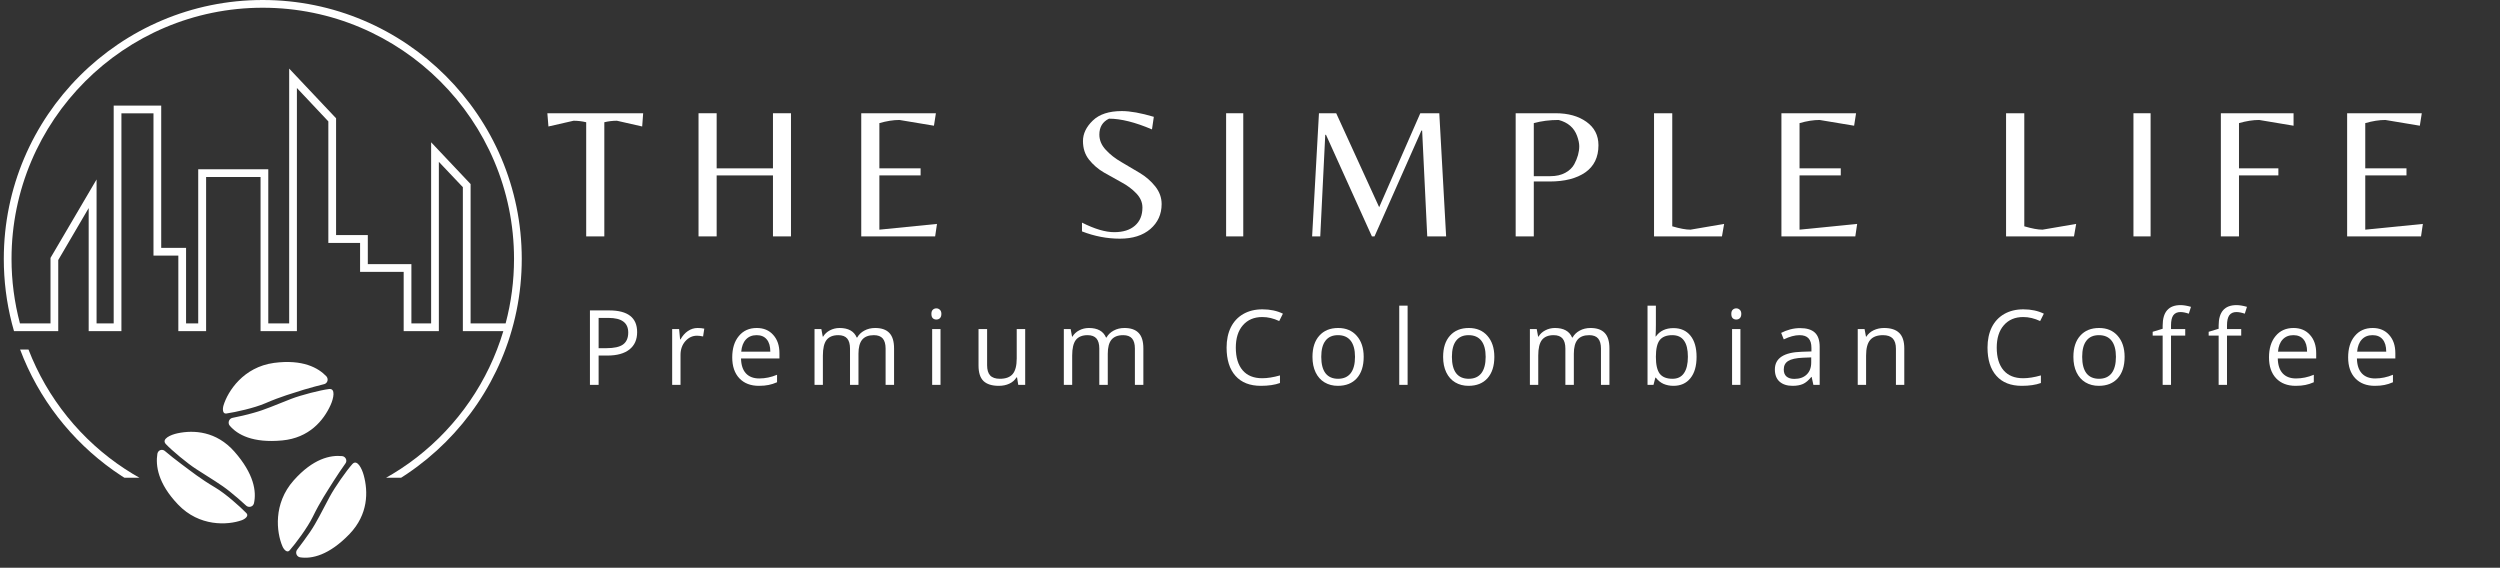 <svg version="1.2" preserveAspectRatio="xMidYMid meet" height="109" viewBox="0 0 360 81.75" zoomAndPan="magnify" width="480" xmlns:xlink="http://www.w3.org/1999/xlink" xmlns="http://www.w3.org/2000/svg"><rect x="0" y="0" width="360" height="81.75" fill="#333333" stroke="none"/><defs><clipPath id="c1deb190ea"><path d="M 0.547 0 L 75.32 0 L 75.32 68.789 L 0.547 68.789 Z M 0.547 0"></path></clipPath><clipPath id="15dcf18cb9"><path d="M 22.391 52 L 53 52 L 53 80.867 L 22.391 80.867 Z M 22.391 52"></path></clipPath></defs><g id="297d47743c"><g style="fill:#ffffff;fill-opacity:1;"><g transform="translate(78.553, 34.041)"><path d="M 8.469 0 L 5.859 0 L 5.859 -16.438 C 5.254 -16.582 4.648 -16.656 4.047 -16.656 L 0.422 -15.828 L 0.266 -17.734 L 14.062 -17.734 L 13.922 -15.828 L 10.281 -16.656 C 9.676 -16.656 9.07 -16.582 8.469 -16.438 Z M 8.469 0" style="stroke:none"></path></g></g><g style="fill:#ffffff;fill-opacity:1;"><g transform="translate(98.182, 34.041)"><path d="M 5.016 -8.781 L 5.016 0 L 2.406 0 L 2.406 -17.734 L 5.016 -17.734 L 5.016 -9.797 L 13.125 -9.797 L 13.125 -17.734 L 15.719 -17.734 L 15.719 0 L 13.125 0 L 13.125 -8.781 Z M 5.016 -8.781" style="stroke:none"></path></g></g><g style="fill:#ffffff;fill-opacity:1;"><g transform="translate(121.614, 34.041)"><path d="M 2.406 0 L 2.406 -17.734 L 13.156 -17.734 L 12.875 -15.938 L 7.906 -16.766 C 7.031 -16.766 6.066 -16.613 5.016 -16.312 L 5.016 -9.797 L 10.953 -9.797 L 10.953 -8.781 L 5.016 -8.781 L 5.016 -0.969 L 13.312 -1.797 L 13.047 0 Z M 2.406 0" style="stroke:none"></path></g></g><g style="fill:#ffffff;fill-opacity:1;"><g transform="translate(141.966, 34.041)"><path d="" style="stroke:none"></path></g></g><g style="fill:#ffffff;fill-opacity:1;"><g transform="translate(153.963, 34.041)"><path d="M 4.344 -14.656 C 4.344 -13.863 4.648 -13.133 5.266 -12.469 C 5.879 -11.801 6.629 -11.211 7.516 -10.703 C 8.398 -10.191 9.281 -9.672 10.156 -9.141 C 11.031 -8.617 11.773 -7.973 12.391 -7.203 C 13.004 -6.43 13.312 -5.582 13.312 -4.656 C 13.312 -3.195 12.77 -2 11.688 -1.062 C 10.602 -0.133 9.141 0.328 7.297 0.328 C 5.461 0.328 3.645 -0.02 1.844 -0.719 L 1.844 -1.984 C 3.664 -1.066 5.211 -0.609 6.484 -0.609 C 7.766 -0.609 8.758 -0.922 9.469 -1.547 C 10.188 -2.172 10.547 -3.039 10.547 -4.156 C 10.547 -4.906 10.25 -5.586 9.656 -6.203 C 9.07 -6.816 8.359 -7.348 7.516 -7.797 C 6.68 -8.254 5.844 -8.723 5 -9.203 C 4.164 -9.691 3.453 -10.305 2.859 -11.047 C 2.273 -11.785 1.984 -12.68 1.984 -13.734 C 1.984 -14.785 2.453 -15.766 3.391 -16.672 C 4.328 -17.586 5.723 -18.047 7.578 -18.047 C 8.797 -18.047 10.332 -17.77 12.188 -17.219 L 11.922 -15.406 C 9.504 -16.438 7.441 -16.953 5.734 -16.953 C 4.805 -16.504 4.344 -15.738 4.344 -14.656 Z M 4.344 -14.656" style="stroke:none"></path></g></g><g style="fill:#ffffff;fill-opacity:1;"><g transform="translate(174.155, 34.041)"><path d="M 4.875 -17.734 L 4.875 0 L 2.406 0 L 2.406 -17.734 Z M 4.875 -17.734" style="stroke:none"></path></g></g><g style="fill:#ffffff;fill-opacity:1;"><g transform="translate(186.742, 34.041)"><path d="M 11.859 -4.203 L 17.781 -17.734 L 20.516 -17.734 L 21.5 0 L 18.781 0 L 18.047 -15.234 L 17.938 -15.234 L 11.188 0 L 10.812 0 L 4.203 -14.625 L 4.094 -14.625 L 3.375 0 L 2.203 0 L 3.188 -17.734 L 5.672 -17.734 Z M 11.859 -4.203" style="stroke:none"></path></g></g><g style="fill:#ffffff;fill-opacity:1;"><g transform="translate(215.85, 34.041)"><path d="M 14.328 -13.125 C 14.328 -11.406 13.695 -10.102 12.438 -9.219 C 11.176 -8.344 9.469 -7.906 7.312 -7.906 L 5.016 -7.906 L 5.016 0 L 2.406 0 L 2.406 -17.734 L 8.172 -17.734 C 9.973 -17.734 11.445 -17.32 12.594 -16.5 C 13.75 -15.676 14.328 -14.551 14.328 -13.125 Z M 5.016 -8.672 L 7.391 -8.672 C 8.234 -8.672 8.953 -8.832 9.547 -9.156 C 10.141 -9.477 10.57 -9.891 10.844 -10.391 C 11.32 -11.285 11.562 -12.148 11.562 -12.984 C 11.562 -13.398 11.457 -13.895 11.25 -14.469 C 10.82 -15.645 9.938 -16.41 8.594 -16.766 C 7.312 -16.766 6.117 -16.613 5.016 -16.312 Z M 5.016 -8.672" style="stroke:none"></path></g></g><g style="fill:#ffffff;fill-opacity:1;"><g transform="translate(235.774, 34.041)"><path d="M 2.406 0 L 2.406 -17.734 L 5.031 -17.734 L 5.031 -1.453 C 6.125 -1.129 7 -0.969 7.656 -0.969 L 12.5 -1.797 L 12.188 0 Z M 2.406 0" style="stroke:none"></path></g></g><g style="fill:#ffffff;fill-opacity:1;"><g transform="translate(254.118, 34.041)"><path d="M 2.406 0 L 2.406 -17.734 L 13.156 -17.734 L 12.875 -15.938 L 7.906 -16.766 C 7.031 -16.766 6.066 -16.613 5.016 -16.312 L 5.016 -9.797 L 10.953 -9.797 L 10.953 -8.781 L 5.016 -8.781 L 5.016 -0.969 L 13.312 -1.797 L 13.047 0 Z M 2.406 0" style="stroke:none"></path></g></g><g style="fill:#ffffff;fill-opacity:1;"><g transform="translate(274.47, 34.041)"><path d="" style="stroke:none"></path></g></g><g style="fill:#ffffff;fill-opacity:1;"><g transform="translate(286.467, 34.041)"><path d="M 2.406 0 L 2.406 -17.734 L 5.031 -17.734 L 5.031 -1.453 C 6.125 -1.129 7 -0.969 7.656 -0.969 L 12.5 -1.797 L 12.188 0 Z M 2.406 0" style="stroke:none"></path></g></g><g style="fill:#ffffff;fill-opacity:1;"><g transform="translate(304.811, 34.041)"><path d="M 4.875 -17.734 L 4.875 0 L 2.406 0 L 2.406 -17.734 Z M 4.875 -17.734" style="stroke:none"></path></g></g><g style="fill:#ffffff;fill-opacity:1;"><g transform="translate(317.398, 34.041)"><path d="M 5.016 -9.797 L 10.688 -9.797 L 10.688 -8.781 L 5.016 -8.781 L 5.016 0 L 2.406 0 L 2.406 -17.734 L 12.875 -17.734 L 12.875 -15.938 L 7.922 -16.766 C 7.035 -16.766 6.066 -16.613 5.016 -16.312 Z M 5.016 -9.797" style="stroke:none"></path></g></g><g style="fill:#ffffff;fill-opacity:1;"><g transform="translate(335.581, 34.041)"><path d="M 2.406 0 L 2.406 -17.734 L 13.156 -17.734 L 12.875 -15.938 L 7.906 -16.766 C 7.031 -16.766 6.066 -16.613 5.016 -16.312 L 5.016 -9.797 L 10.953 -9.797 L 10.953 -8.781 L 5.016 -8.781 L 5.016 -0.969 L 13.312 -1.797 L 13.047 0 Z M 2.406 0" style="stroke:none"></path></g></g><g style="fill:#ffffff;fill-opacity:1;"><g transform="translate(83.482, 55.419)"><path d="M 8.266 -7.594 C 8.266 -6.508 7.895 -5.676 7.156 -5.094 C 6.414 -4.508 5.359 -4.219 3.984 -4.219 L 2.719 -4.219 L 2.719 0 L 1.469 0 L 1.469 -10.719 L 4.25 -10.719 C 6.926 -10.719 8.266 -9.676 8.266 -7.594 Z M 2.719 -5.281 L 3.844 -5.281 C 4.945 -5.281 5.742 -5.457 6.234 -5.812 C 6.734 -6.176 6.984 -6.75 6.984 -7.531 C 6.984 -8.238 6.75 -8.766 6.281 -9.109 C 5.82 -9.461 5.098 -9.641 4.109 -9.641 L 2.719 -9.641 Z M 2.719 -5.281" style="stroke:none"></path></g></g><g style="fill:#ffffff;fill-opacity:1;"><g transform="translate(95.495, 55.419)"><path d="M 4.953 -8.188 C 5.305 -8.188 5.629 -8.156 5.922 -8.094 L 5.75 -6.969 C 5.414 -7.039 5.125 -7.078 4.875 -7.078 C 4.219 -7.078 3.656 -6.812 3.188 -6.281 C 2.727 -5.75 2.5 -5.094 2.5 -4.312 L 2.5 0 L 1.297 0 L 1.297 -8.031 L 2.297 -8.031 L 2.438 -6.547 L 2.5 -6.547 C 2.789 -7.066 3.145 -7.469 3.562 -7.75 C 3.988 -8.039 4.453 -8.188 4.953 -8.188 Z M 4.953 -8.188" style="stroke:none"></path></g></g><g style="fill:#ffffff;fill-opacity:1;"><g transform="translate(104.598, 55.419)"><path d="M 4.688 0.141 C 3.5 0.141 2.562 -0.219 1.875 -0.938 C 1.188 -1.664 0.844 -2.672 0.844 -3.953 C 0.844 -5.242 1.16 -6.27 1.797 -7.031 C 2.43 -7.801 3.289 -8.188 4.375 -8.188 C 5.375 -8.188 6.164 -7.852 6.75 -7.188 C 7.344 -6.531 7.641 -5.656 7.641 -4.562 L 7.641 -3.797 L 2.109 -3.797 C 2.129 -2.859 2.363 -2.145 2.812 -1.656 C 3.27 -1.164 3.91 -0.922 4.734 -0.922 C 5.598 -0.922 6.453 -1.098 7.297 -1.453 L 7.297 -0.375 C 6.867 -0.188 6.461 -0.055 6.078 0.016 C 5.691 0.098 5.227 0.141 4.688 0.141 Z M 4.359 -7.156 C 3.711 -7.156 3.195 -6.945 2.812 -6.531 C 2.426 -6.113 2.203 -5.531 2.141 -4.781 L 6.328 -4.781 C 6.328 -5.551 6.156 -6.141 5.812 -6.547 C 5.477 -6.953 4.992 -7.156 4.359 -7.156 Z M 4.359 -7.156" style="stroke:none"></path></g></g><g style="fill:#ffffff;fill-opacity:1;"><g transform="translate(115.995, 55.419)"><path d="M 11.531 0 L 11.531 -5.234 C 11.531 -5.867 11.395 -6.348 11.125 -6.672 C 10.852 -6.992 10.426 -7.156 9.844 -7.156 C 9.082 -7.156 8.52 -6.938 8.156 -6.5 C 7.801 -6.062 7.625 -5.391 7.625 -4.484 L 7.625 0 L 6.406 0 L 6.406 -5.234 C 6.406 -5.867 6.27 -6.348 6 -6.672 C 5.727 -6.992 5.301 -7.156 4.719 -7.156 C 3.957 -7.156 3.395 -6.926 3.031 -6.469 C 2.676 -6.008 2.5 -5.258 2.5 -4.219 L 2.5 0 L 1.297 0 L 1.297 -8.031 L 2.281 -8.031 L 2.484 -6.938 L 2.531 -6.938 C 2.758 -7.32 3.082 -7.625 3.5 -7.844 C 3.926 -8.07 4.395 -8.188 4.906 -8.188 C 6.164 -8.188 6.988 -7.727 7.375 -6.812 L 7.438 -6.812 C 7.676 -7.238 8.02 -7.57 8.469 -7.812 C 8.926 -8.062 9.445 -8.188 10.031 -8.188 C 10.938 -8.188 11.613 -7.953 12.062 -7.484 C 12.52 -7.016 12.75 -6.27 12.75 -5.25 L 12.75 0 Z M 11.531 0" style="stroke:none"></path></g></g><g style="fill:#ffffff;fill-opacity:1;"><g transform="translate(132.934, 55.419)"><path d="M 2.5 0 L 1.297 0 L 1.297 -8.031 L 2.5 -8.031 Z M 1.188 -10.219 C 1.188 -10.488 1.254 -10.688 1.391 -10.812 C 1.523 -10.945 1.695 -11.016 1.906 -11.016 C 2.102 -11.016 2.27 -10.945 2.406 -10.812 C 2.551 -10.688 2.625 -10.488 2.625 -10.219 C 2.625 -9.938 2.551 -9.727 2.406 -9.594 C 2.27 -9.469 2.102 -9.406 1.906 -9.406 C 1.695 -9.406 1.523 -9.469 1.391 -9.594 C 1.254 -9.727 1.188 -9.938 1.188 -10.219 Z M 1.188 -10.219" style="stroke:none"></path></g></g><g style="fill:#ffffff;fill-opacity:1;"><g transform="translate(139.705, 55.419)"><path d="M 2.438 -8.031 L 2.438 -2.828 C 2.438 -2.172 2.582 -1.68 2.875 -1.359 C 3.176 -1.035 3.645 -0.875 4.281 -0.875 C 5.125 -0.875 5.738 -1.102 6.125 -1.562 C 6.508 -2.02 6.703 -2.77 6.703 -3.812 L 6.703 -8.031 L 7.922 -8.031 L 7.922 0 L 6.922 0 L 6.75 -1.078 L 6.672 -1.078 C 6.43 -0.68 6.086 -0.379 5.641 -0.172 C 5.203 0.035 4.695 0.141 4.125 0.141 C 3.145 0.141 2.41 -0.086 1.922 -0.547 C 1.441 -1.016 1.203 -1.758 1.203 -2.781 L 1.203 -8.031 Z M 2.438 -8.031" style="stroke:none"></path></g></g><g style="fill:#ffffff;fill-opacity:1;"><g transform="translate(151.894, 55.419)"><path d="M 11.531 0 L 11.531 -5.234 C 11.531 -5.867 11.395 -6.348 11.125 -6.672 C 10.852 -6.992 10.426 -7.156 9.844 -7.156 C 9.082 -7.156 8.52 -6.938 8.156 -6.5 C 7.801 -6.062 7.625 -5.391 7.625 -4.484 L 7.625 0 L 6.406 0 L 6.406 -5.234 C 6.406 -5.867 6.27 -6.348 6 -6.672 C 5.727 -6.992 5.301 -7.156 4.719 -7.156 C 3.957 -7.156 3.395 -6.926 3.031 -6.469 C 2.676 -6.008 2.5 -5.258 2.5 -4.219 L 2.5 0 L 1.297 0 L 1.297 -8.031 L 2.281 -8.031 L 2.484 -6.938 L 2.531 -6.938 C 2.758 -7.32 3.082 -7.625 3.5 -7.844 C 3.926 -8.07 4.395 -8.188 4.906 -8.188 C 6.164 -8.188 6.988 -7.727 7.375 -6.812 L 7.438 -6.812 C 7.676 -7.238 8.02 -7.57 8.469 -7.812 C 8.926 -8.062 9.445 -8.188 10.031 -8.188 C 10.938 -8.188 11.613 -7.953 12.062 -7.484 C 12.52 -7.016 12.75 -6.27 12.75 -5.25 L 12.75 0 Z M 11.531 0" style="stroke:none"></path></g></g><g style="fill:#ffffff;fill-opacity:1;"><g transform="translate(168.833, 55.419)"><path d="" style="stroke:none"></path></g></g><g style="fill:#ffffff;fill-opacity:1;"><g transform="translate(175.707, 55.419)"><path d="M 6.062 -9.766 C 4.883 -9.766 3.953 -9.367 3.266 -8.578 C 2.586 -7.797 2.25 -6.723 2.25 -5.359 C 2.25 -3.953 2.578 -2.863 3.234 -2.094 C 3.891 -1.332 4.828 -0.953 6.047 -0.953 C 6.797 -0.953 7.648 -1.086 8.609 -1.359 L 8.609 -0.266 C 7.867 0.004 6.953 0.141 5.859 0.141 C 4.273 0.141 3.055 -0.336 2.203 -1.297 C 1.348 -2.254 0.922 -3.613 0.922 -5.375 C 0.922 -6.477 1.125 -7.445 1.531 -8.281 C 1.945 -9.113 2.547 -9.754 3.328 -10.203 C 4.109 -10.648 5.023 -10.875 6.078 -10.875 C 7.203 -10.875 8.188 -10.664 9.031 -10.25 L 8.5 -9.188 C 7.688 -9.57 6.875 -9.766 6.062 -9.766 Z M 6.062 -9.766" style="stroke:none"></path></g></g><g style="fill:#ffffff;fill-opacity:1;"><g transform="translate(188.152, 55.419)"><path d="M 8.219 -4.031 C 8.219 -2.719 7.891 -1.691 7.234 -0.953 C 6.578 -0.223 5.664 0.141 4.5 0.141 C 3.781 0.141 3.141 -0.023 2.578 -0.359 C 2.023 -0.691 1.598 -1.172 1.297 -1.797 C 0.992 -2.43 0.844 -3.176 0.844 -4.031 C 0.844 -5.332 1.172 -6.348 1.828 -7.078 C 2.484 -7.816 3.391 -8.188 4.547 -8.188 C 5.672 -8.188 6.562 -7.812 7.219 -7.062 C 7.883 -6.312 8.219 -5.301 8.219 -4.031 Z M 2.109 -4.031 C 2.109 -3 2.312 -2.211 2.719 -1.672 C 3.133 -1.141 3.738 -0.875 4.531 -0.875 C 5.32 -0.875 5.926 -1.141 6.344 -1.672 C 6.758 -2.211 6.969 -3 6.969 -4.031 C 6.969 -5.051 6.758 -5.828 6.344 -6.359 C 5.926 -6.891 5.316 -7.156 4.516 -7.156 C 3.723 -7.156 3.125 -6.891 2.719 -6.359 C 2.312 -5.836 2.109 -5.062 2.109 -4.031 Z M 2.109 -4.031" style="stroke:none"></path></g></g><g style="fill:#ffffff;fill-opacity:1;"><g transform="translate(200.195, 55.419)"><path d="M 2.5 0 L 1.297 0 L 1.297 -11.406 L 2.5 -11.406 Z M 2.5 0" style="stroke:none"></path></g></g><g style="fill:#ffffff;fill-opacity:1;"><g transform="translate(206.966, 55.419)"><path d="M 8.219 -4.031 C 8.219 -2.719 7.891 -1.691 7.234 -0.953 C 6.578 -0.223 5.664 0.141 4.5 0.141 C 3.781 0.141 3.141 -0.023 2.578 -0.359 C 2.023 -0.691 1.598 -1.172 1.297 -1.797 C 0.992 -2.43 0.844 -3.176 0.844 -4.031 C 0.844 -5.332 1.172 -6.348 1.828 -7.078 C 2.484 -7.816 3.391 -8.188 4.547 -8.188 C 5.672 -8.188 6.562 -7.812 7.219 -7.062 C 7.883 -6.312 8.219 -5.301 8.219 -4.031 Z M 2.109 -4.031 C 2.109 -3 2.312 -2.211 2.719 -1.672 C 3.133 -1.141 3.738 -0.875 4.531 -0.875 C 5.32 -0.875 5.926 -1.141 6.344 -1.672 C 6.758 -2.211 6.969 -3 6.969 -4.031 C 6.969 -5.051 6.758 -5.828 6.344 -6.359 C 5.926 -6.891 5.316 -7.156 4.516 -7.156 C 3.723 -7.156 3.125 -6.891 2.719 -6.359 C 2.312 -5.836 2.109 -5.062 2.109 -4.031 Z M 2.109 -4.031" style="stroke:none"></path></g></g><g style="fill:#ffffff;fill-opacity:1;"><g transform="translate(219.008, 55.419)"><path d="M 11.531 0 L 11.531 -5.234 C 11.531 -5.867 11.395 -6.348 11.125 -6.672 C 10.852 -6.992 10.426 -7.156 9.844 -7.156 C 9.082 -7.156 8.52 -6.938 8.156 -6.5 C 7.801 -6.062 7.625 -5.391 7.625 -4.484 L 7.625 0 L 6.406 0 L 6.406 -5.234 C 6.406 -5.867 6.27 -6.348 6 -6.672 C 5.727 -6.992 5.301 -7.156 4.719 -7.156 C 3.957 -7.156 3.395 -6.926 3.031 -6.469 C 2.676 -6.008 2.5 -5.258 2.5 -4.219 L 2.5 0 L 1.297 0 L 1.297 -8.031 L 2.281 -8.031 L 2.484 -6.938 L 2.531 -6.938 C 2.758 -7.32 3.082 -7.625 3.5 -7.844 C 3.926 -8.07 4.395 -8.188 4.906 -8.188 C 6.164 -8.188 6.988 -7.727 7.375 -6.812 L 7.438 -6.812 C 7.676 -7.238 8.02 -7.57 8.469 -7.812 C 8.926 -8.062 9.445 -8.188 10.031 -8.188 C 10.938 -8.188 11.613 -7.953 12.062 -7.484 C 12.52 -7.016 12.75 -6.27 12.75 -5.25 L 12.75 0 Z M 11.531 0" style="stroke:none"></path></g></g><g style="fill:#ffffff;fill-opacity:1;"><g transform="translate(235.947, 55.419)"><path d="M 5.031 -8.172 C 6.082 -8.172 6.898 -7.805 7.484 -7.078 C 8.066 -6.359 8.359 -5.344 8.359 -4.031 C 8.359 -2.707 8.062 -1.68 7.469 -0.953 C 6.883 -0.223 6.07 0.141 5.031 0.141 C 4.508 0.141 4.031 0.047 3.594 -0.141 C 3.164 -0.336 2.801 -0.633 2.5 -1.031 L 2.422 -1.031 L 2.156 0 L 1.297 0 L 1.297 -11.406 L 2.5 -11.406 L 2.5 -8.641 C 2.5 -8.016 2.484 -7.457 2.453 -6.969 L 2.5 -6.969 C 3.07 -7.77 3.914 -8.172 5.031 -8.172 Z M 4.859 -7.156 C 4.023 -7.156 3.422 -6.914 3.047 -6.438 C 2.68 -5.957 2.5 -5.156 2.5 -4.031 C 2.5 -2.895 2.688 -2.082 3.062 -1.594 C 3.445 -1.113 4.055 -0.875 4.891 -0.875 C 5.629 -0.875 6.18 -1.145 6.547 -1.688 C 6.922 -2.227 7.109 -3.016 7.109 -4.047 C 7.109 -5.086 6.922 -5.863 6.547 -6.375 C 6.18 -6.895 5.617 -7.156 4.859 -7.156 Z M 4.859 -7.156" style="stroke:none"></path></g></g><g style="fill:#ffffff;fill-opacity:1;"><g transform="translate(248.121, 55.419)"><path d="M 2.5 0 L 1.297 0 L 1.297 -8.031 L 2.5 -8.031 Z M 1.188 -10.219 C 1.188 -10.488 1.254 -10.688 1.391 -10.812 C 1.523 -10.945 1.695 -11.016 1.906 -11.016 C 2.102 -11.016 2.27 -10.945 2.406 -10.812 C 2.551 -10.688 2.625 -10.488 2.625 -10.219 C 2.625 -9.938 2.551 -9.727 2.406 -9.594 C 2.27 -9.469 2.102 -9.406 1.906 -9.406 C 1.695 -9.406 1.523 -9.469 1.391 -9.594 C 1.254 -9.727 1.188 -9.938 1.188 -10.219 Z M 1.188 -10.219" style="stroke:none"></path></g></g><g style="fill:#ffffff;fill-opacity:1;"><g transform="translate(254.893, 55.419)"><path d="M 6.234 0 L 5.984 -1.141 L 5.938 -1.141 C 5.531 -0.641 5.129 -0.301 4.734 -0.125 C 4.336 0.051 3.836 0.141 3.234 0.141 C 2.441 0.141 1.816 -0.062 1.359 -0.469 C 0.91 -0.875 0.688 -1.457 0.688 -2.219 C 0.688 -3.844 1.984 -4.691 4.578 -4.766 L 5.953 -4.812 L 5.953 -5.312 C 5.953 -5.945 5.812 -6.41 5.531 -6.703 C 5.258 -7.004 4.828 -7.156 4.234 -7.156 C 3.566 -7.156 2.812 -6.953 1.969 -6.547 L 1.594 -7.484 C 1.988 -7.691 2.422 -7.859 2.891 -7.984 C 3.359 -8.109 3.832 -8.172 4.312 -8.172 C 5.27 -8.172 5.977 -7.957 6.438 -7.531 C 6.906 -7.102 7.141 -6.422 7.141 -5.484 L 7.141 0 Z M 3.484 -0.859 C 4.242 -0.859 4.836 -1.066 5.266 -1.484 C 5.703 -1.898 5.922 -2.477 5.922 -3.219 L 5.922 -3.953 L 4.703 -3.906 C 3.734 -3.863 3.035 -3.707 2.609 -3.438 C 2.18 -3.176 1.969 -2.766 1.969 -2.203 C 1.969 -1.766 2.098 -1.43 2.359 -1.203 C 2.629 -0.973 3.004 -0.859 3.484 -0.859 Z M 3.484 -0.859" style="stroke:none"></path></g></g><g style="fill:#ffffff;fill-opacity:1;"><g transform="translate(266.217, 55.419)"><path d="M 6.797 0 L 6.797 -5.203 C 6.797 -5.859 6.645 -6.348 6.344 -6.672 C 6.039 -6.992 5.57 -7.156 4.938 -7.156 C 4.102 -7.156 3.488 -6.926 3.094 -6.469 C 2.695 -6.008 2.5 -5.258 2.5 -4.219 L 2.5 0 L 1.297 0 L 1.297 -8.031 L 2.281 -8.031 L 2.484 -6.938 L 2.531 -6.938 C 2.781 -7.332 3.129 -7.641 3.578 -7.859 C 4.035 -8.078 4.539 -8.188 5.094 -8.188 C 6.062 -8.188 6.785 -7.953 7.266 -7.484 C 7.754 -7.016 8 -6.27 8 -5.25 L 8 0 Z M 6.797 0" style="stroke:none"></path></g></g><g style="fill:#ffffff;fill-opacity:1;"><g transform="translate(278.406, 55.419)"><path d="" style="stroke:none"></path></g></g><g style="fill:#ffffff;fill-opacity:1;"><g transform="translate(285.28, 55.419)"><path d="M 6.062 -9.766 C 4.883 -9.766 3.953 -9.367 3.266 -8.578 C 2.586 -7.797 2.25 -6.723 2.25 -5.359 C 2.25 -3.953 2.578 -2.863 3.234 -2.094 C 3.891 -1.332 4.828 -0.953 6.047 -0.953 C 6.797 -0.953 7.648 -1.086 8.609 -1.359 L 8.609 -0.266 C 7.867 0.004 6.953 0.141 5.859 0.141 C 4.273 0.141 3.055 -0.336 2.203 -1.297 C 1.348 -2.254 0.922 -3.613 0.922 -5.375 C 0.922 -6.477 1.125 -7.445 1.531 -8.281 C 1.945 -9.113 2.547 -9.754 3.328 -10.203 C 4.109 -10.648 5.023 -10.875 6.078 -10.875 C 7.203 -10.875 8.188 -10.664 9.031 -10.25 L 8.5 -9.188 C 7.688 -9.57 6.875 -9.766 6.062 -9.766 Z M 6.062 -9.766" style="stroke:none"></path></g></g><g style="fill:#ffffff;fill-opacity:1;"><g transform="translate(297.725, 55.419)"><path d="M 8.219 -4.031 C 8.219 -2.719 7.891 -1.691 7.234 -0.953 C 6.578 -0.223 5.664 0.141 4.5 0.141 C 3.781 0.141 3.141 -0.023 2.578 -0.359 C 2.023 -0.691 1.598 -1.172 1.297 -1.797 C 0.992 -2.43 0.844 -3.176 0.844 -4.031 C 0.844 -5.332 1.172 -6.348 1.828 -7.078 C 2.484 -7.816 3.391 -8.188 4.547 -8.188 C 5.672 -8.188 6.562 -7.812 7.219 -7.062 C 7.883 -6.312 8.219 -5.301 8.219 -4.031 Z M 2.109 -4.031 C 2.109 -3 2.312 -2.211 2.719 -1.672 C 3.133 -1.141 3.738 -0.875 4.531 -0.875 C 5.32 -0.875 5.926 -1.141 6.344 -1.672 C 6.758 -2.211 6.969 -3 6.969 -4.031 C 6.969 -5.051 6.758 -5.828 6.344 -6.359 C 5.926 -6.891 5.316 -7.156 4.516 -7.156 C 3.723 -7.156 3.125 -6.891 2.719 -6.359 C 2.312 -5.836 2.109 -5.062 2.109 -4.031 Z M 2.109 -4.031" style="stroke:none"></path></g></g><g style="fill:#ffffff;fill-opacity:1;"><g transform="translate(309.767, 55.419)"><path d="M 4.906 -7.094 L 2.859 -7.094 L 2.859 0 L 1.656 0 L 1.656 -7.094 L 0.219 -7.094 L 0.219 -7.641 L 1.656 -8.078 L 1.656 -8.531 C 1.656 -10.5 2.516 -11.484 4.234 -11.484 C 4.66 -11.484 5.16 -11.398 5.734 -11.234 L 5.422 -10.25 C 4.953 -10.406 4.551 -10.484 4.219 -10.484 C 3.758 -10.484 3.414 -10.328 3.188 -10.016 C 2.969 -9.711 2.859 -9.227 2.859 -8.562 L 2.859 -8.031 L 4.906 -8.031 Z M 4.906 -7.094" style="stroke:none"></path></g></g><g style="fill:#ffffff;fill-opacity:1;"><g transform="translate(317.829, 55.419)"><path d="M 4.906 -7.094 L 2.859 -7.094 L 2.859 0 L 1.656 0 L 1.656 -7.094 L 0.219 -7.094 L 0.219 -7.641 L 1.656 -8.078 L 1.656 -8.531 C 1.656 -10.5 2.516 -11.484 4.234 -11.484 C 4.66 -11.484 5.16 -11.398 5.734 -11.234 L 5.422 -10.25 C 4.953 -10.406 4.551 -10.484 4.219 -10.484 C 3.758 -10.484 3.414 -10.328 3.188 -10.016 C 2.969 -9.711 2.859 -9.227 2.859 -8.562 L 2.859 -8.031 L 4.906 -8.031 Z M 4.906 -7.094" style="stroke:none"></path></g></g><g style="fill:#ffffff;fill-opacity:1;"><g transform="translate(325.891, 55.419)"><path d="M 4.688 0.141 C 3.5 0.141 2.562 -0.219 1.875 -0.938 C 1.188 -1.664 0.844 -2.672 0.844 -3.953 C 0.844 -5.242 1.16 -6.27 1.797 -7.031 C 2.43 -7.801 3.289 -8.188 4.375 -8.188 C 5.375 -8.188 6.164 -7.852 6.75 -7.188 C 7.344 -6.531 7.641 -5.656 7.641 -4.562 L 7.641 -3.797 L 2.109 -3.797 C 2.129 -2.859 2.363 -2.145 2.812 -1.656 C 3.27 -1.164 3.91 -0.922 4.734 -0.922 C 5.598 -0.922 6.453 -1.098 7.297 -1.453 L 7.297 -0.375 C 6.867 -0.188 6.461 -0.055 6.078 0.016 C 5.691 0.098 5.227 0.141 4.688 0.141 Z M 4.359 -7.156 C 3.711 -7.156 3.195 -6.945 2.812 -6.531 C 2.426 -6.113 2.203 -5.531 2.141 -4.781 L 6.328 -4.781 C 6.328 -5.551 6.156 -6.141 5.812 -6.547 C 5.477 -6.953 4.992 -7.156 4.359 -7.156 Z M 4.359 -7.156" style="stroke:none"></path></g></g><g style="fill:#ffffff;fill-opacity:1;"><g transform="translate(337.288, 55.419)"><path d="M 4.688 0.141 C 3.5 0.141 2.562 -0.219 1.875 -0.938 C 1.188 -1.664 0.844 -2.672 0.844 -3.953 C 0.844 -5.242 1.16 -6.27 1.797 -7.031 C 2.43 -7.801 3.289 -8.188 4.375 -8.188 C 5.375 -8.188 6.164 -7.852 6.75 -7.188 C 7.344 -6.531 7.641 -5.656 7.641 -4.562 L 7.641 -3.797 L 2.109 -3.797 C 2.129 -2.859 2.363 -2.145 2.812 -1.656 C 3.27 -1.164 3.91 -0.922 4.734 -0.922 C 5.598 -0.922 6.453 -1.098 7.297 -1.453 L 7.297 -0.375 C 6.867 -0.188 6.461 -0.055 6.078 0.016 C 5.691 0.098 5.227 0.141 4.688 0.141 Z M 4.359 -7.156 C 3.711 -7.156 3.195 -6.945 2.812 -6.531 C 2.426 -6.113 2.203 -5.531 2.141 -4.781 L 6.328 -4.781 C 6.328 -5.551 6.156 -6.141 5.812 -6.547 C 5.477 -6.953 4.992 -7.156 4.359 -7.156 Z M 4.359 -7.156" style="stroke:none"></path></g></g><g clip-path="url(#c1deb190ea)" clip-rule="nonzero"><path d="M 37.828 0 C 17.27 0 0.547 16.723 0.547 37.281 C 0.547 40.426 0.934 43.52 1.711 46.566 C 1.805 46.945 1.922 47.324 2.016 47.68 L 8.387 47.68 L 8.387 37.445 L 12.77 29.961 L 12.77 47.68 L 17.484 47.68 L 17.484 16.32 L 22.102 16.32 L 22.102 36.809 L 25.68 36.809 L 25.68 47.68 L 29.68 47.68 L 29.68 25.484 L 37.52 25.484 L 37.52 47.68 L 42.754 47.68 L 42.754 12.672 L 47.281 17.48 L 47.281 34.984 L 51.852 34.984 L 51.852 39.152 L 58.129 39.152 L 58.129 47.68 L 63.195 47.68 L 63.195 23.305 L 66.652 26.953 L 66.652 47.68 L 72.48 47.68 C 71.941 49.473 71.27 51.215 70.461 52.906 C 69.652 54.594 68.719 56.211 67.656 57.758 C 66.598 59.301 65.422 60.754 64.137 62.117 C 62.852 63.48 61.469 64.734 59.988 65.883 C 58.508 67.031 56.945 68.055 55.305 68.961 C 53.664 69.867 51.965 70.641 50.203 71.281 C 48.441 71.922 46.645 72.422 44.805 72.781 C 42.965 73.145 41.109 73.359 39.238 73.434 C 37.367 73.504 35.5 73.434 33.641 73.215 C 31.777 72.996 29.945 72.637 28.141 72.137 C 26.336 71.633 24.582 70.996 22.875 70.219 C 21.168 69.445 19.535 68.543 17.969 67.512 C 16.402 66.484 14.926 65.34 13.539 64.082 C 12.148 62.82 10.867 61.465 9.691 60.004 C 8.516 58.547 7.457 57.008 6.52 55.387 C 5.582 53.762 4.777 52.078 4.102 50.332 L 2.895 50.332 C 8.199 64.473 21.867 74.586 37.828 74.586 C 58.387 74.586 75.133 57.84 75.133 37.281 C 75.133 16.723 58.387 0 37.828 0 Z M 67.766 46.566 L 67.766 26.504 L 62.082 20.488 L 62.082 46.566 L 59.242 46.566 L 59.242 38.039 L 52.965 38.039 L 52.965 33.848 L 48.395 33.848 L 48.395 17.031 L 41.641 9.875 L 41.641 46.566 L 38.633 46.566 L 38.633 24.371 L 28.543 24.371 L 28.543 46.566 L 26.793 46.566 L 26.793 35.695 L 23.215 35.695 L 23.215 15.207 L 16.371 15.207 L 16.371 46.566 L 13.906 46.566 L 13.906 25.84 L 7.273 37.137 L 7.273 46.566 L 2.871 46.566 C 2.066 43.523 1.66 40.426 1.66 37.281 C 1.66 17.336 17.887 1.113 37.828 1.113 C 57.773 1.113 74.02 17.336 74.02 37.281 C 74.02 40.426 73.617 43.523 72.812 46.566 Z M 67.766 46.566" style="stroke:none;fill-rule:nonzero;fill:#ffffff;fill-opacity:1;"></path></g><g clip-path="url(#15dcf18cb9)" clip-rule="nonzero"><path d="M 23.734 64.938 C 23.461 64.703 23.043 64.742 22.82 65.004 C 22.742 65.094 22.691 65.211 22.664 65.328 C 22.391 67.027 22.715 69.586 25.629 72.641 C 28.711 75.879 32.809 75.629 34.809 74.914 C 35.316 74.73 35.863 74.285 35.484 73.895 C 34.531 72.914 32.445 71.062 30.98 70.199 C 28.801 68.906 27.535 67.875 26.125 66.832 C 25.316 66.242 24.387 65.484 23.734 64.938 Z M 35.445 72.809 C 35.723 73.059 36.152 73.047 36.414 72.77 C 36.492 72.68 36.543 72.574 36.57 72.473 C 36.949 70.785 36.582 68.242 33.75 65.027 C 31.152 62.09 27.926 61.895 25.574 62.391 C 24.57 62.602 23.188 63.215 23.891 63.957 C 24.742 64.859 26.973 66.727 28.277 67.562 C 30.445 68.973 31.699 69.664 33.098 70.785 C 33.895 71.414 34.809 72.223 35.445 72.809 Z M 46.676 55.316 C 47.039 55.223 47.25 54.859 47.156 54.492 C 47.133 54.387 47.078 54.285 47 54.191 C 45.828 52.965 43.605 51.711 39.453 52.258 C 35.043 52.859 32.809 56.332 32.184 58.383 C 32.027 58.906 32.051 59.625 32.586 59.547 C 33.934 59.348 36.633 58.75 38.203 58.07 C 40.527 57.062 42.105 56.648 43.762 56.109 C 44.703 55.824 45.867 55.523 46.676 55.316 Z M 33.477 60.172 C 33.098 60.25 32.863 60.629 32.941 61.008 C 32.965 61.113 33.004 61.215 33.082 61.293 C 34.18 62.602 36.426 63.828 40.645 63.422 C 44.52 63.059 46.598 60.551 47.602 58.332 C 48.031 57.391 48.371 55.891 47.379 56.02 C 46.152 56.176 43.359 56.883 41.922 57.441 C 39.52 58.371 38.215 58.984 36.504 59.453 C 35.512 59.742 34.312 60.004 33.477 60.172 Z M 49.742 66.738 C 49.965 66.438 49.887 66.02 49.586 65.801 C 49.496 65.734 49.391 65.695 49.273 65.68 C 47.59 65.512 45.094 66.02 42.289 69.18 C 39.312 72.535 39.82 76.648 40.656 78.633 C 40.863 79.145 41.348 79.664 41.699 79.262 C 42.602 78.23 44.273 75.984 45.031 74.441 C 46.152 72.145 47.094 70.785 48.02 69.297 C 48.566 68.438 49.246 67.43 49.742 66.738 Z M 42.797 79.145 C 42.562 79.441 42.613 79.887 42.914 80.121 C 43.008 80.188 43.098 80.238 43.215 80.254 C 44.887 80.512 47.367 79.977 50.332 76.898 C 53.047 74.062 53.02 70.785 52.379 68.438 C 52.105 67.43 51.414 66.074 50.734 66.832 C 49.898 67.758 48.23 70.133 47.484 71.52 C 46.246 73.816 45.645 75.133 44.637 76.621 C 44.062 77.473 43.32 78.449 42.797 79.145 Z M 42.797 79.145" style="stroke:none;fill-rule:nonzero;fill:#ffffff;fill-opacity:1;"></path></g></g></svg>